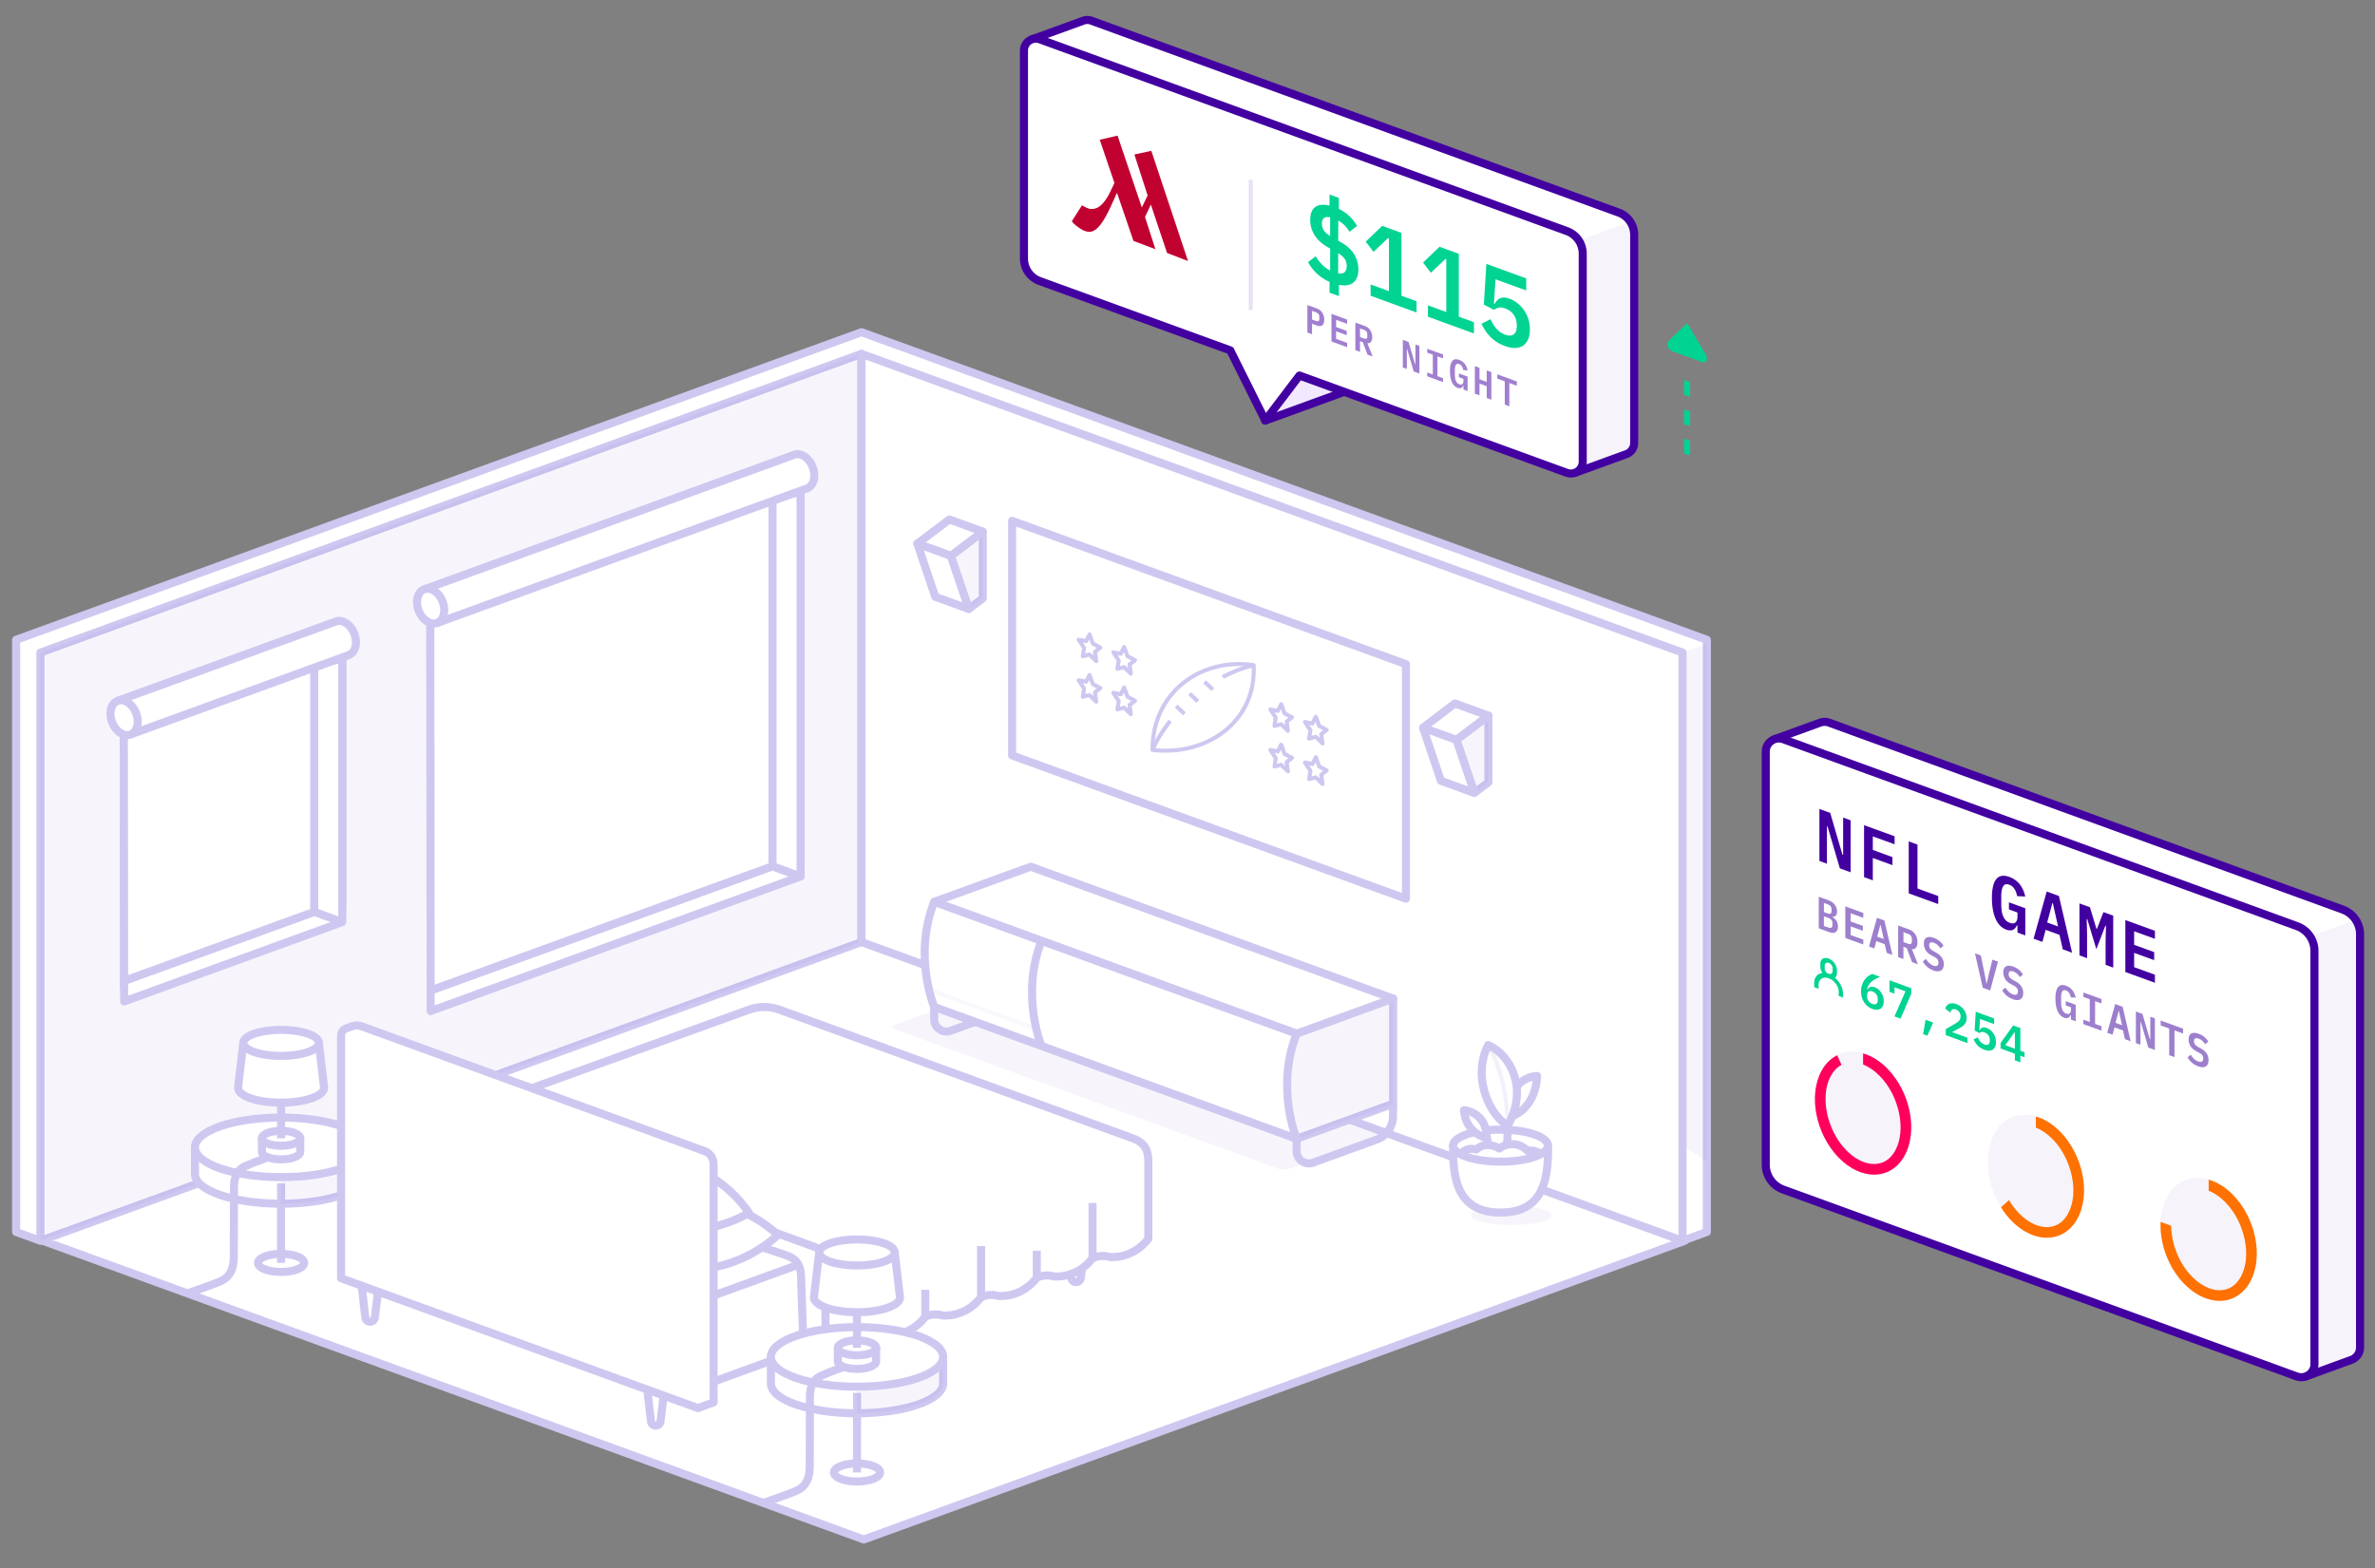<svg xmlns="http://www.w3.org/2000/svg" id="Layer_1" data-name="Layer 1" viewBox="0 0 588 388.42"><rect x="0" y="0" width="588" height="388.42" fill="#808080" stroke="none"/><defs><style>.cls-2,.cls-3,.cls-4,.cls-5,.cls-7,.cls-9{stroke-width:0}.cls-10,.cls-11{fill:#fff}.cls-10,.cls-11,.cls-12,.cls-17{stroke-linejoin:round}.cls-12,.cls-17{fill:none}.cls-11,.cls-12,.cls-17{stroke:#cec8f1}.cls-10{stroke:#4300a1}.cls-2{opacity:.05}.cls-2,.cls-3,.cls-5{fill:#4300a1}.cls-10,.cls-11,.cls-17{stroke-width:2px}.cls-18{opacity:.5}.cls-3{opacity:.04}.cls-4{fill:#3b009b}.cls-7{fill:#ff7100}.cls-9{fill:#00d392}</style></defs><path d="m213.86 381.25 203.28-73.98-194.77-131.33L10.59 307.27l203.27 73.98z" class="cls-11"/><path d="M190.6 124.42 69.4 168.66l2.1 67.05 132.54-42.49-13.44-68.8z" style="fill:#fff;stroke-width:0;opacity:.75"/><path d="m416.56 307.28 6.02-2.19V158.45L213.29 82.27 3.99 158.45v146.64l6.02 2.19" class="cls-11"/><path d="m422.58 159.42-6.02 2.19V283.7l6.02 3.97V159.42zM245.19 245.16l-24.07 8.76c-.38.14-.38.68 0 .82l95.1 34.61c1.04.38 2.18.38 3.23 0l23.58-8.58-97.83-35.61Z" class="cls-3"/><path d="M10.01 161.61v145.67l203.27-73.98V87.63L10.01 161.61Z" class="cls-11"/><path d="M10.01 161.61v145.67l203.27-73.98V87.63L10.01 161.61Z" class="cls-3"/><path d="m106.62 246.97 91.59-33.34V121.9l-91.67 30.93.08 94.14z" class="cls-17"/><path d="m191.26 214.52-84.64 30.76v5.11l91.59-33.34-6.95-2.53z" class="cls-11"/><path d="M191.26 214.52v-91.41l6.95-1.21v95.15l-6.95-2.53zM106.62 245.28l84.64-30.76v-91.41l-84.72 29.72.08 92.45z" class="cls-11"/><path d="M199.92 113.65c-1.04-1.07-2.28-1.4-3.27-1.04l-91.5 33.3 3.08 8.37 91.58-33.33c.53-.21 1-.59 1.33-1.19.95-1.72.41-4.45-1.2-6.1Z" class="cls-11"/><ellipse cx="106.62" cy="150.1" class="cls-11" rx="3.18" ry="4.46" transform="rotate(-21.41 106.621 150.115)"/><path d="m30.73 244.58 54.01-19.65V163.2l-54.08 17.25.07 64.13z" class="cls-17"/><path d="M77.79 225.82 30.73 242.9v5.11l54.01-19.66-6.95-2.53zM77.79 225.82v-61.41l6.95-1.21v65.15l-6.95-2.53z" class="cls-11"/><path d="m30.73 242.9 47.06-17.08v-61.41l-47.13 16.04.07 62.45z" class="cls-11"/><path d="M86.45 154.94c-1.04-1.07-2.28-1.4-3.27-1.04l-53.92 19.61 3.08 8.37 53.99-19.65c.53-.21 1-.59 1.33-1.19.95-1.72.41-4.45-1.2-6.1Z" class="cls-11"/><ellipse cx="30.73" cy="177.72" class="cls-11" rx="3.18" ry="4.46" transform="rotate(-21.41 30.749 177.74)"/><path d="M416.56 307.28 213.28 233.3V87.63l203.28 73.98v145.67z" class="cls-11"/><path d="m348.08 222.56-97.5-35.48v-58.09l97.5 35.49v58.08z" class="cls-11"/><ellipse cx="69.59" cy="312.76" class="cls-11" rx="5.72" ry="2.24"/><path d="M69.59 312.76v-19.71M90.91 284.14H48.27v6.58c0 4.08 9.55 7.38 21.32 7.38s21.32-3.3 21.32-7.38v-6.58" class="cls-11"/><path d="M69.59 298.1c11.78 0 21.32-3.3 21.32-7.38v-6.58H69.59v13.96Z" class="cls-3"/><ellipse cx="69.59" cy="284.14" class="cls-11" rx="21.32" ry="7.38"/><path d="M74.33 285.27c0 1.02-2.12 1.85-4.74 1.85s-4.74-.83-4.74-1.85v-3.37h9.48v3.37Z" class="cls-11"/><ellipse cx="69.59" cy="281.9" class="cls-11" rx="4.74" ry="1.85"/><path d="M80.25 269.38c0 2.04-4.77 3.69-10.66 3.69s-10.66-1.65-10.66-3.69l1.31-11.11h18.69l1.31 11.11Z" class="cls-11"/><ellipse cx="69.59" cy="258.27" class="cls-11" rx="9.35" ry="3.23"/><path d="M69.59 281.9v-8.83" class="cls-11"/><path d="M66.34 286.62c-1.87.68-2.97 1.04-5.57 2.16-2.53 1.09-2.88 3.64-2.84 5.66.04 2.61-.06 13.77-.05 16.58.02 3.12-.83 5.19-3.35 6.3-2.52 1.11-8.4 3.06-8.4 3.06M204.37 332.07l-31.71 11.55-3.09-20.19 28.1-10.23" class="cls-17"/><path d="M187.67 308.51c3.78 1.37 5.93 1.93 7.65 2.62s2.92 2.15 3 4.76.62 18.15.62 18.15l5.44-1.98" class="cls-17"/><path d="m89.4 317.09 1.04 9.17c.05.46.37.86.81 1 .72.24 1.47-.24 1.56-.99l1.1-9.18M160.12 342.83l1.04 9.17c.05.46.37.86.81 1 .72.24 1.47-.24 1.56-.99l1.1-9.18M264.76 312.4l.46 4.06c.05.46.37.86.81 1 .72.24 1.47-.24 1.56-.99l.58-4.86" class="cls-11"/><path d="M270.5 311.61c2.13-1.06 4.25-.32 4.25-.32s5.54.69 9.55-4.51v-19.22c0-2.59-.76-4.54-3.93-5.69-3.18-1.16-85.07-30.96-87.3-31.78-2.23-.81-4.8-1.07-7.75 0s-53.98 19.51-53.98 19.51M169.09 296.51s-.82-1.3 14.34 5.39c5.34 2.36 14.13 5.34 18.43 6.97 2.85 1.08 2.52 5.14 2.52 5.14v22.64s6.31 1.1 10.89-3.81v-4.03" class="cls-17"/><path d="M176.71 298.27c8.95.7 15.86 7.56 15.86 7.56s-8.84 8.86-21.71 8.43c-12.86-.42-3.1-16.7 5.84-16Z" class="cls-11"/><path d="M171.61 289.5c8.57 2.65 13.82 10.86 13.82 10.86s-10.57 6.7-23.03 3.47.63-16.97 9.21-14.33ZM215.29 330.92c2.13-1.06 4.25-.32 4.25-.32s5.54.69 9.55-4.51v-6.68M229.09 326.09c2.13-1.06 4.25-.32 4.25-.32s5.54.69 9.55-4.51v-12.68" class="cls-11"/><path d="M242.89 321.26c2.13-1.06 4.25-.32 4.25-.32s5.54.69 9.55-4.51v-6.68M256.69 316.43c2.13-1.06 4.25-.32 4.25-.32s5.54.69 9.55-4.51v-13.68M172.78 348.72l3.89-1.42v-59.02c0-1.44-.9-2.72-2.25-3.22L89.5 254.15c-.76-.28-1.59-.28-2.34 0l-1.44.52c-.77.28-1.28 1.01-1.28 1.83v60.05l88.34 32.15Z" class="cls-11"/><ellipse cx="212.18" cy="364.66" class="cls-11" rx="5.72" ry="2.24"/><path d="M212.18 364.66v-19.71M233.5 336.04h-42.64v6.58c0 4.08 9.55 7.38 21.32 7.38s21.32-3.3 21.32-7.38v-6.58" class="cls-11"/><path d="M212.18 350c11.78 0 21.32-3.3 21.32-7.38v-6.58h-21.32V350Z" class="cls-3"/><ellipse cx="212.18" cy="336.04" class="cls-11" rx="21.32" ry="7.38"/><path d="M216.91 337.16c0 1.02-2.12 1.85-4.74 1.85s-4.74-.83-4.74-1.85v-3.37h9.48v3.37Z" class="cls-11"/><ellipse cx="212.17" cy="333.79" class="cls-11" rx="4.74" ry="1.85"/><path d="M222.83 321.28c0 2.04-4.77 3.69-10.66 3.69s-10.66-1.65-10.66-3.69l1.31-11.11h18.69l1.31 11.11Z" class="cls-11"/><ellipse cx="212.17" cy="310.17" class="cls-11" rx="9.35" ry="3.23"/><path d="M212.17 333.79v-8.82" class="cls-11"/><path d="M208.93 338.51c-1.87.68-2.97 1.04-5.57 2.16-2.53 1.09-2.88 3.64-2.84 5.66.04 2.61-.06 13.77-.05 16.58.02 3.12-.83 5.19-3.35 6.3-2.52 1.11-8.4 3.06-8.4 3.06" class="cls-17"/><path d="m269.74 157.1.84 2.28 1.85 1-1.34 1.05.32 2.29-1.67-1.63-1.66.42.32-2.06-1.35-2.03 1.86.36.83-1.68zM278.32 160.22l.83 2.28 1.86 1-1.35 1.05.32 2.29-1.66-1.63-1.67.42.32-2.06-1.34-2.03 1.86.36.83-1.68zM269.74 167.14l.84 2.28 1.85.99-1.34 1.06.32 2.29-1.67-1.63-1.66.42.32-2.06-1.35-2.04 1.86.36.83-1.67zM278.32 170.26l.83 2.28 1.86.99-1.35 1.06.32 2.29-1.66-1.63-1.67.42.32-2.06-1.34-2.04 1.86.36.83-1.67zM317.2 174.37l.83 2.29 1.86.99-1.34 1.05.31 2.3-1.66-1.64-1.66.42.31-2.06-1.34-2.03 1.86.36.83-1.68zM325.77 177.49l.83 2.29 1.86.99-1.34 1.05.32 2.3-1.67-1.64-1.66.43.32-2.07-1.35-2.03 1.86.36.83-1.68zM317.2 184.41l.83 2.28 1.86 1-1.34 1.05.31 2.29-1.66-1.63-1.66.42.31-2.06-1.34-2.03 1.86.36.83-1.68zM325.77 187.53l.83 2.28 1.86 1-1.34 1.05.32 2.29-1.67-1.63-1.66.42.32-2.06-1.35-2.03 1.86.36.83-1.68zM310.37 164.72c-12.88-1.93-25.05 6.59-25.05 21 13.25 1.61 25.84-6.9 25.05-21Z" class="cls-12"/><path d="M302.72 167.65c2.66-1.36 5-2.27 7.64-2.92M285.32 185.73c.97-2.3 2.49-4.73 4.37-7.19M291.18 174.85l2.06 1.92M294.51 171.77l2.06 1.93M298.21 168.85l2.06 1.93" class="cls-12"/><path d="M321.01 282.03v3.03c0 2.12 2.11 3.6 4.1 2.87l15.74-5.73a6.112 6.112 0 0 0 4.02-5.67l.04-3.2" class="cls-17"/><path d="m321.01 282.03 23.9-8.7V247.3l-26.85-1.19-3.95 21.08 6.9 14.84z" class="cls-11"/><path d="m321.01 282.03 23.9-8.7V247.3l-26.85-1.19-3.95 21.08 6.9 14.84z" class="cls-3"/><path d="M231.29 223.34 321.01 256l23.9-8.7-89.72-32.66-23.9 8.7z" class="cls-11"/><path d="M231.28 249.37v3.03c0 2.12 2.11 3.6 4.1 2.87l15.74-5.73a6.112 6.112 0 0 0 4.02-5.67l.04-3.2" class="cls-17"/><path d="M231.29 223.34c-5.3 13.37 0 26.03 0 26.03l89.73 32.66s-5.3-12.65 0-26.03l-89.73-32.66Z" class="cls-11"/><path d="m230.01 245.11 26.57 9.67" style="opacity:.14;stroke:#cec8f1;fill:none;stroke-linejoin:round"/><path d="M257.86 233.02c-5.3 13.37 0 26.03 0 26.03" class="cls-17"/><ellipse cx="374.17" cy="301" class="cls-3" rx="10.03" ry="2.36"/><ellipse cx="371.49" cy="283.72" class="cls-11" rx="11.76" ry="3.97"/><path d="M373.25 276.78c0-10.33 7.3-10.32 7.3-10.32s0 8.46-7.3 10.32Z" class="cls-11"/><path d="M373.02 285.02c.86-9.89-.64-20.11-4.57-26.22" class="cls-17"/><path d="M368.45 258.8c-3.58 6.76-.84 16.11 4.8 20.05 5.37-9.51.42-17.81-4.8-20.05Z" class="cls-11"/><path d="M373.25 278.85c-.1-7.79-1.76-14.78-4.8-20.05" style="opacity:.25;stroke:#cec8f1;fill:none;stroke-linejoin:round"/><path d="M367.19 279.4c1.46 2.65 1.26 5.62 1.26 5.62" class="cls-11"/><path d="M368.09 281.88c0-6.54-5.63-6.96-5.63-6.96s0 5.36 5.63 6.96ZM360.57 287.7c.81-2.68 3.04-3.63 4.92-3.02 1.7-1.55 3.91-1.35 5.72-.25 1.96-1.54 4.89-1.56 7.04.6 2.31-.45 3.89.99 4.46 3.02.74 2.66-19.77 4.71-19.77 4.71l-2.37-5.05Z" class="cls-11"/><path d="M383.26 283.72c0 2.19-5.27 3.97-11.76 3.97s-11.76-1.78-11.76-3.97c0 7.42.58 16.57 11.77 16.57s11.77-9.16 11.77-16.57Z" class="cls-11"/><path d="M243.32 131.66v16.52l-3.48 2.63-4.45-13.15 7.93-6z" class="cls-17"/><path d="M243.32 131.66v16.52l-3.48 2.63-4.45-13.15 7.93-6z" class="cls-3"/><path d="m235.39 137.66 7.93-6-8.28-3.01-7.93 5.99 8.28 3.02z" class="cls-11"/><path d="m227.11 134.64 4.45 13.15 8.28 3.02-4.45-13.15-8.28-3.02z" class="cls-11"/><path d="M368.5 177.23v16.51l-3.48 2.63-4.45-13.15 7.93-5.99z" class="cls-17"/><path d="M368.5 177.23v16.51l-3.48 2.63-4.45-13.15 7.93-5.99z" class="cls-3"/><path d="m360.57 183.22 7.93-5.99-8.28-3.02-7.92 6 8.27 3.01zM352.3 180.21l4.44 13.15 8.28 3.01-4.45-13.15-8.27-3.01z" class="cls-11"/><path d="M400.71 52.63 270.19 5.12a2.84 2.84 0 0 0-1.97 0s-12.75 4.63-12.75 4.63l7.72 8.43 2.63 43.32c0 2.48 1.55 4.69 3.87 5.53l109.91 40 10.35 10.06 12.75-4.64a2.942 2.942 0 0 0 1.89-2.75V58.16c0-2.48-1.55-4.69-3.87-5.53Z" class="cls-10"/><path d="M404.58 109.7V58.16c0-1.18-.36-2.29-.98-3.23l-17.9 6.52-17.21 41.54 11.1 4.04 10.35 10.06 12.75-4.64a2.942 2.942 0 0 0 1.89-2.75Z" class="cls-2"/><path d="m313.25 104.16 24.88-9.06-20.69-10.12-4.19 19.18z" style="stroke-width:2px;fill:#f2e8ff;stroke-linecap:round;stroke:#4300a1;stroke-linejoin:round"/><path d="m257.38 69.59 47.21 17.18 8.66 17.38L321.71 93l66.19 24.09c1.92.7 3.95-.72 3.95-2.77V62.78c0-2.48-1.55-4.69-3.87-5.53L257.46 9.75c-1.92-.7-3.95.72-3.95 2.77v51.54c0 2.48 1.55 4.69 3.87 5.53Z" class="cls-10"/><path d="M329.15 69.8c-1.23-.55-2.28-1.25-3.16-2.09-.88-.84-1.59-1.77-2.14-2.79l1.87-1.45c1.04 1.68 2.24 2.85 3.6 3.52v-5.44l-.54-.3c-.77-.44-1.44-.92-2-1.44a7.51 7.51 0 0 1-1.37-1.66c-.35-.58-.61-1.19-.78-1.81-.17-.62-.25-1.26-.25-1.91 0-1.49.42-2.54 1.24-3.15.83-.61 2.01-.73 3.54-.37v-2.74l2.32.85v2.71c1.02.51 1.9 1.12 2.64 1.83.73.71 1.35 1.5 1.86 2.39l-1.87 1.45c-.73-1.23-1.66-2.16-2.79-2.78v5l.59.32c1.55.88 2.67 1.9 3.36 3.05.69 1.16 1.04 2.39 1.04 3.71 0 1.49-.41 2.58-1.24 3.27-.83.69-2.02.88-3.58.57v2.79l-2.32-.85V69.8Zm-1.87-14.41c0 .65.16 1.21.47 1.67s.84.93 1.56 1.39v-4.63c-1.36-.28-2.04.24-2.04 1.57Zm6.13 10.47c0-.7-.17-1.29-.5-1.77-.33-.48-.87-.94-1.61-1.39v5c.71.12 1.24.02 1.59-.29.35-.31.52-.83.52-1.55ZM339.33 73.23v-2.79l4.54 1.66V59.03l-.21-.08-3.6 3.42-1.94-2.52 4.09-3.92 4.76 1.74v15.57l3.74 1.36v2.79l-11.38-4.15ZM353.53 78.41v-2.79l4.54 1.66V64.21l-.21-.08-3.6 3.42-1.94-2.52 4.09-3.92 4.76 1.74v15.57l3.74 1.37v2.79l-11.38-4.15ZM377.83 71.92l-7.57-2.76-.4 6.01.19.07c.19-.32.39-.6.62-.84.22-.24.48-.43.77-.55.29-.12.62-.18 1-.16.37.01.8.11 1.29.29.69.25 1.35.62 1.96 1.11a8.114 8.114 0 0 1 2.69 3.93c.26.81.39 1.68.39 2.59s-.14 1.7-.42 2.37-.68 1.2-1.21 1.57c-.53.38-1.18.58-1.94.62-.77.04-1.64-.13-2.64-.49-.77-.28-1.46-.63-2.07-1.03a9.66 9.66 0 0 1-2.81-2.86c-.35-.54-.65-1.07-.9-1.6l2.25-1.15c.19.42.4.83.63 1.21.23.39.49.75.77 1.08.28.33.6.63.96.89.35.26.76.47 1.22.64.95.35 1.67.32 2.17-.06.5-.39.75-1.08.75-2.08v-.21c0-.96-.25-1.81-.76-2.54s-1.22-1.26-2.13-1.59c-.69-.25-1.26-.31-1.69-.18-.43.13-.78.31-1.05.55l-2.53-1.32.62-10.09 9.87 3.6v3Z" class="cls-9"/><g class="cls-18"><path d="M323.68 82.37v-6.83l2.33.85c.6.22 1.06.57 1.37 1.07s.48 1.06.48 1.71-.16 1.11-.48 1.37c-.32.26-.77.28-1.37.06l-1.18-.43v2.61l-1.15-.42Zm1.15-3.23.94.34c.31.11.53.12.67.03s.2-.29.2-.6v-.37c0-.31-.07-.56-.2-.75-.13-.19-.36-.34-.67-.46l-.94-.34v2.14ZM329.64 84.55v-6.83l3.88 1.42v1.06l-2.73-1v1.78l2.63.96V83l-2.63-.96v1.88l2.73 1v1.06l-3.88-1.42ZM336.71 87.13l-1.15-.42v-6.83l2.33.85c.6.22 1.06.58 1.37 1.07s.47 1.07.47 1.72c0 .5-.1.89-.31 1.15s-.51.37-.89.33l1.31 3.28-1.27-.46-1.17-3.08-.69-.25v2.65Zm.94-3.31c.31.11.53.12.67.03s.2-.29.2-.6v-.37c0-.31-.07-.56-.2-.75-.13-.19-.36-.34-.67-.46l-.94-.34v2.14l.94.34ZM348.39 86.49l-.09-.03v4.9l-.99-.36v-6.83l1.42.52 1.61 5.49.09.03v-4.9l.99.36v6.83l-1.42-.52-1.61-5.49ZM353.35 93.2v-.96l1.38.5v-4.91l-1.38-.5v-.96l3.91 1.42v.96l-1.38-.5v4.91l1.38.5v.96l-3.91-1.43ZM362.31 95.52l-.07-.03c-.05.12-.12.23-.19.33a.803.803 0 0 1-.67.33c-.15 0-.32-.03-.51-.1-.62-.23-1.09-.7-1.41-1.43-.32-.73-.48-1.64-.48-2.74 0-1.16.19-1.98.56-2.46.38-.48.95-.57 1.73-.29a2.978 2.978 0 0 1 1.41 1.03c.17.22.3.47.41.73.11.26.19.54.26.82l-1.06-.05c-.04-.16-.09-.32-.14-.47-.05-.15-.11-.3-.19-.43s-.17-.25-.29-.35-.25-.18-.41-.24c-.38-.14-.65-.07-.82.21s-.25.71-.25 1.3v1.1c0 .29.02.57.06.83s.1.49.19.7.2.39.34.53c.14.15.32.26.53.33.33.12.58.1.75-.05.17-.16.25-.4.25-.74v-.56l-1.12-.41v-.93l2.15.78v3.57l-1.03-.38v-.95ZM368.08 95.64l-1.79-.66v2.93l-1.15-.42v-6.83l1.15.42v2.84l1.79.66v-2.84l1.15.42v6.83l-1.15-.42v-2.93ZM373.69 94.85v5.77l-1.14-.42v-5.77l-1.85-.67V92.7l4.84 1.77v1.06l-1.85-.67Z" class="cls-5"/></g><path d="m275.92 45.31-1.41 2.92c-.96 1.68-2.31 3.67-4.37 3.51-.8.03-1.51-.53-2.28-.89l-2.49 3.93c.19.31.45.61.71.82 4.38 3.65 6.15 2.17 10.46-7.86l4.08 11.92 5.43 2.05-2.57-7.97 1.45-3.07 4.01 11.98 5.19 2-9.09-27.3-4.19.91 3.28 10.15-1.44 2.96-6.01-17.78-4.41 1.02 3.65 10.72Z" style="fill:#c10230;stroke-width:0"/><path d="M309.66 44.51v32.27" style="stroke:#4300a1;opacity:.12;fill:none;stroke-linejoin:round"/><path d="m418.44 112.82-1.5-.55v-3.63l1.5.54v3.64zM418.44 105.55l-1.5-.54v-3.63l1.5.54v3.63zM418.44 98.29l-1.5-.54v-3.63l1.5.54v3.63zM417.69 80.01l4.6 7.77c.64 1.08.14 2.27-.8 1.92l-7.59-2.77c-.95-.35-1.44-1.89-.8-2.51l4.6-4.42Z" class="cls-9"/><path d="m580.01 225.25-127.18-46.29a3.2 3.2 0 0 0-2.18 0h-.01l-11.31 4.11 8.56 9.33v92.15c0 2.74 1.72 5.19 4.29 6.13L561.3 330.4l9.59 10.47 11.31-4.12c1.2-.46 2.1-1.62 2.1-3.05V231.39c0-2.74-1.71-5.19-4.29-6.13Z" class="cls-10"/><path d="M584.3 333.69V231.38c0-1.3-.4-2.54-1.08-3.58L566.2 234 549 325.91l12.3 4.48 9.59 10.47 11.31-4.12c1.2-.46 2.1-1.62 2.1-3.05Z" class="cls-2"/><path d="m441.45 294.58 127.18 46.29c2.13.77 4.38-.8 4.38-3.06V235.5c0-2.74-1.72-5.19-4.29-6.13l-127.18-46.29c-2.13-.77-4.38.8-4.38 3.06v102.31c0 2.74 1.72 5.19 4.29 6.13Z" class="cls-10"/><ellipse cx="461.26" cy="275.67" class="cls-2" rx="11.22" ry="15.75" transform="rotate(-21.46 461.174 275.635)"/><path d="M467.3 264.66c-1.9-1.94-3.98-3.2-6.04-3.79v2.76c1.43.56 2.85 1.53 4.16 2.87 4.83 4.94 6.58 13.38 3.81 18.42-1.2 2.19-3.02 3.35-5.26 3.35-2.28 0-4.73-1.22-6.88-3.42-4.83-4.94-6.58-13.38-3.81-18.42.69-1.25 1.58-2.16 2.64-2.71l-1.07-2.39c-1.54.77-2.88 2.04-3.87 3.84-3.34 6.08-1.44 15.71 4.24 21.52 2.75 2.81 5.88 4.21 8.76 4.21 3.06 0 5.84-1.57 7.56-4.71 3.34-6.08 1.44-15.71-4.24-21.52Z" style="fill:#ff005b;stroke-width:0"/><ellipse cx="504.04" cy="291.3" class="cls-2" rx="11.22" ry="15.75" transform="rotate(-21.46 503.969 291.262)"/><path d="M506.76 306.52c3.06 0 5.84-1.57 7.56-4.71 3.34-6.08 1.44-15.71-4.24-21.52-1.9-1.94-3.98-3.2-6.04-3.79v2.76c1.43.56 2.85 1.53 4.16 2.87 4.83 4.94 6.58 13.38 3.81 18.42-1.2 2.19-3.02 3.35-5.26 3.35-2.28 0-4.73-1.22-6.88-3.42-.95-.97-1.78-2.08-2.48-3.27l-2 1.77c.75 1.2 1.61 2.33 2.6 3.34 2.75 2.81 5.88 4.21 8.76 4.21Z" class="cls-7"/><ellipse cx="546.82" cy="306.92" class="cls-2" rx="11.22" ry="15.75" transform="rotate(-21.46 546.738 306.883)"/><path d="M552.86 295.92c-1.9-1.94-3.98-3.2-6.04-3.79v2.76c1.43.56 2.85 1.53 4.16 2.87 4.83 4.94 6.58 13.38 3.81 18.42-1.2 2.19-3.02 3.35-5.26 3.35-2.28 0-4.73-1.22-6.88-3.42-3.24-3.31-5.08-8.19-5.12-12.56l-2.61-.95c-.25 5.3 1.86 11.27 5.85 15.35 2.75 2.81 5.88 4.21 8.76 4.21 3.06 0 5.84-1.57 7.56-4.71 3.34-6.08 1.44-15.71-4.24-21.52Z" class="cls-7"/><path d="m452.48 204.71-.17-.06v9.24l-1.86-.68v-12.87l2.67.97 3.03 10.34.17.06v-9.24l1.86.68v12.87l-2.67-.97-3.04-10.34ZM461.5 217.22v-12.87l7.56 2.75v1.99l-5.39-1.96v3.36l4.86 1.77v1.99l-4.86-1.77v5.53l-2.17-.79ZM472.56 221.24v-12.87l2.17.79v10.88l5.13 1.86v1.99l-7.3-2.65ZM499.45 229.22l-.13-.05c-.1.22-.22.43-.36.62a1.536 1.536 0 0 1-1.27.62c-.28 0-.61-.05-.97-.19-1.17-.43-2.06-1.32-2.66-2.69-.6-1.37-.9-3.09-.9-5.17 0-2.19.35-3.73 1.06-4.63.71-.9 1.8-1.08 3.27-.55a5.713 5.713 0 0 1 2.65 1.93c.31.42.57.88.78 1.37s.37 1.01.49 1.55l-1.99-.1c-.08-.3-.16-.59-.26-.89-.09-.29-.22-.56-.37-.81a3.39 3.39 0 0 0-.54-.66c-.21-.19-.47-.35-.78-.46-.72-.26-1.23-.13-1.54.4-.31.53-.46 1.35-.46 2.45v2.07c0 .55.04 1.07.11 1.56s.19.93.36 1.32c.17.39.38.73.65 1s.6.48 1 .63c.62.22 1.09.19 1.41-.11.32-.3.48-.76.48-1.4v-1.05l-2.11-.77v-1.75l4.05 1.47v6.73l-1.94-.71v-1.79ZM510.7 235.1l-.81-3.58-3.43-1.25-.8 2.99-2.19-.79 3.25-11.69 3.02 1.1 3.27 14.06-2.31-.84Zm-2.45-11.39-.13-.05-1.28 4.79 2.69.98-1.28-5.72ZM521.3 232.99l.1-3.69-.15-.05-2.24 5.81-2.24-7.43-.15-.05.1 3.76v5.95l-1.89-.69v-12.87l2.59.94 1.61 5.32.12.04 1.62-4.15 2.42.88v12.87l-1.89-.69v-5.95ZM526.19 240.72v-12.87l7.32 2.66v1.99l-5.14-1.87v3.36l4.96 1.8v1.99l-4.96-1.8v3.54l5.14 1.87v1.99l-7.32-2.66Z" class="cls-5"/><g class="cls-18"><path d="m450.28 222.08 2.45.89c.67.24 1.18.61 1.54 1.11.36.5.54 1.07.54 1.7 0 .45-.1.77-.3.97-.2.2-.48.29-.84.28v.06c.42.26.76.59 1 .97.25.38.37.84.37 1.38 0 .33-.05.61-.15.84-.1.23-.24.41-.41.54s-.39.2-.64.21c-.25.01-.54-.04-.85-.15l-2.7-.98v-7.82Zm2.12 4.11c.36.13.62.15.79.07.17-.08.26-.3.26-.65v-.37c0-.35-.08-.63-.26-.83-.17-.2-.44-.37-.79-.5l-.84-.3v2.27l.84.3Zm.17 3.48c.37.13.65.16.83.07.18-.09.28-.32.28-.69v-.37c0-.37-.09-.66-.28-.88-.19-.22-.46-.4-.83-.53l-1.01-.36v2.4l1.01.36ZM456.86 232.29v-7.82l4.45 1.61v1.21l-3.13-1.13v2.04l3.02 1.09v1.21l-3.02-1.09v2.15l3.13 1.13v1.21l-4.45-1.61ZM467.11 235.99l-.49-2.17-2.09-.76-.48 1.82-1.33-.48 1.98-7.11 1.83.66 1.99 8.54-1.4-.51Zm-1.5-6.91-.08-.03-.78 2.91 1.63.59-.78-3.48ZM471.26 237.5l-1.32-.48v-7.82l2.67.97c.69.25 1.21.65 1.57 1.22.36.57.54 1.22.54 1.97 0 .58-.12 1.02-.36 1.32-.24.31-.58.43-1.02.37l1.5 3.75-1.45-.53-1.34-3.52-.8-.29v3.04Zm1.08-3.79c.36.13.61.14.77.04.15-.11.23-.33.23-.69v-.43c0-.35-.08-.64-.23-.86-.16-.22-.41-.39-.77-.52l-1.08-.39v2.45l1.08.39ZM478.63 240.3a4.727 4.727 0 0 1-2.59-2.19l.8-.63c.26.43.54.78.85 1.05.31.27.63.47.98.6.4.15.71.16.93.03.21-.13.32-.38.32-.76 0-.32-.08-.58-.24-.81-.16-.22-.43-.43-.82-.64l-.75-.4c-.65-.36-1.12-.79-1.39-1.29-.27-.5-.41-1.02-.41-1.57 0-.75.22-1.24.66-1.48.44-.24 1.04-.22 1.81.06.55.2 1.03.47 1.43.81.4.34.72.72.96 1.14l-.78.64c-.19-.31-.41-.59-.68-.83s-.57-.43-.93-.55c-.77-.28-1.15-.06-1.15.65 0 .3.08.56.24.78.16.22.44.43.83.65l.74.41c.61.35 1.06.76 1.36 1.24.3.48.44 1.01.44 1.59 0 .37-.06.68-.17.94-.11.26-.28.46-.5.6-.22.14-.5.21-.82.21-.33 0-.7-.07-1.13-.23ZM490.89 244.61l-1.93-8.52 1.45.53.88 4.27.51 2.65.07.03.52-2.28.89-3.64 1.38.5-1.93 7.13-1.86-.67ZM498.3 247.42a4.727 4.727 0 0 1-2.59-2.19l.8-.63c.26.43.55.78.85 1.05.31.27.63.47.98.6.4.15.71.16.93.03.21-.12.32-.38.32-.76 0-.32-.08-.58-.24-.81-.16-.22-.43-.43-.82-.64l-.75-.4c-.65-.36-1.12-.79-1.39-1.29-.27-.5-.41-1.02-.41-1.57 0-.75.22-1.24.66-1.48.44-.24 1.04-.22 1.81.06.55.2 1.03.47 1.43.81.4.34.72.72.96 1.14l-.78.64c-.19-.31-.41-.59-.68-.83-.26-.24-.57-.43-.93-.55-.77-.28-1.15-.06-1.15.65 0 .3.08.56.24.78.16.22.44.43.83.65l.74.41c.61.35 1.06.76 1.36 1.24.3.48.44 1.01.44 1.59 0 .37-.06.68-.17.94-.11.26-.28.46-.5.6-.22.14-.5.21-.82.21-.33 0-.7-.07-1.13-.23ZM512.71 251.42l-.08-.03c-.06.13-.14.26-.22.38-.09.12-.2.21-.32.27-.13.07-.28.1-.45.11-.17 0-.37-.03-.59-.11-.71-.26-1.25-.8-1.62-1.63s-.55-1.88-.55-3.14c0-1.33.22-2.27.65-2.81.43-.55 1.09-.66 1.99-.34.35.13.66.29.92.49.27.2.49.43.69.68s.35.53.47.83c.12.3.22.62.3.94l-1.21-.06c-.05-.18-.1-.36-.16-.54-.06-.18-.13-.34-.22-.49-.09-.15-.2-.28-.33-.4s-.29-.21-.47-.28c-.44-.16-.75-.08-.94.24-.19.32-.28.82-.28 1.49v1.26c0 .34.02.65.07.95s.12.56.22.8.23.44.39.61.36.29.6.38c.38.14.66.11.86-.07.19-.18.29-.46.29-.85v-.64l-1.28-.46v-1.06l2.46.89v4.09l-1.18-.43v-1.09ZM515.8 253.62v-1.1l1.58.57v-5.63l-1.58-.57v-1.1l4.48 1.62v1.1l-1.58-.57v5.63l1.58.57v1.1l-4.48-1.62ZM526.1 257.35l-.5-2.17-2.09-.76-.48 1.82-1.33-.48 1.98-7.11 1.84.67 1.99 8.54-1.4-.51Zm-1.49-6.92-.08-.03-.78 2.91 1.63.59-.78-3.48ZM530.03 253.16l-.1-.04v5.61l-1.13-.41v-7.82l1.62.59 1.85 6.28.1.04v-5.62l1.13.41v7.82l-1.62-.59-1.84-6.28ZM538.36 255.18v6.61l-1.31-.47v-6.61l-2.12-.77v-1.21l5.55 2.01v1.21l-2.12-.77ZM544.18 264.03a4.72 4.72 0 0 1-2.59-2.19l.8-.63c.26.43.55.78.85 1.05.31.27.63.47.98.6.4.15.71.16.93.03.21-.12.32-.38.32-.76 0-.32-.08-.58-.24-.81-.16-.22-.43-.43-.82-.64l-.75-.4c-.65-.36-1.12-.79-1.39-1.29-.28-.5-.41-1.02-.41-1.56 0-.75.22-1.24.66-1.48.44-.24 1.04-.22 1.82.06.55.2 1.03.47 1.43.81s.72.72.96 1.14l-.78.64c-.19-.31-.41-.59-.68-.83-.26-.24-.57-.43-.93-.55-.77-.28-1.15-.06-1.15.65 0 .3.08.56.24.78.16.22.44.43.83.65l.73.41c.61.35 1.07.76 1.36 1.24.3.48.44 1.01.44 1.59 0 .37-.06.68-.17.94-.11.26-.28.46-.5.6-.22.14-.5.21-.82.21s-.7-.08-1.12-.23Z" class="cls-4"/></g><path d="M463.57 249.86c-.45-.16-.84-.39-1.19-.67-.35-.29-.64-.62-.88-.99-.24-.38-.42-.79-.55-1.25-.13-.46-.19-.94-.19-1.45 0-.61.08-1.15.25-1.63.17-.48.38-.89.65-1.25s.56-.65.89-.89c.33-.24.66-.41.99-.53l1.95.71c-.46.19-.87.38-1.23.58s-.67.42-.94.66c-.27.24-.49.52-.67.82-.18.3-.31.66-.4 1.07l.09.06c.07-.14.16-.26.26-.37.1-.11.22-.2.37-.27.14-.07.31-.1.49-.1s.4.04.65.13c.32.12.62.29.9.51.28.22.52.49.72.79.2.3.36.64.48 1.01s.17.75.17 1.16c0 .43-.06.8-.2 1.11-.13.31-.32.55-.56.72-.25.17-.54.26-.89.28-.35.01-.73-.05-1.15-.21Zm-.01-1.25c.44.16.77.15 1-.02.23-.17.34-.49.34-.96v-.15c0-.47-.11-.87-.34-1.21-.23-.33-.56-.58-.99-.74-.42-.15-.74-.14-.97.02-.23.17-.35.48-.35.96v.15c0 .47.11.88.34 1.21.23.34.55.59.99.74ZM469.03 251.71l2.73-6.21-2.73-.99v1.56l-1.23-.45v-2.85l5.38 1.96v1.39l-2.64 6.14-1.51-.55ZM476.73 252.54l1.88.69-1.43 3.26-1.06-.39.61-3.56ZM487.12 258.32l-5.39-1.97v-1.48l2.45-1.43c.41-.24.71-.49.91-.73.2-.25.3-.55.3-.92v-.12c0-.41-.1-.75-.31-1.04s-.49-.5-.85-.63c-.4-.15-.71-.14-.92.03s-.37.41-.46.73l-1.25-.98c.08-.25.2-.47.34-.67s.34-.36.56-.47c.22-.11.49-.17.79-.18s.66.06 1.05.21c.41.15.77.34 1.09.59.32.24.59.51.8.82.22.3.39.63.5.98.11.35.17.71.17 1.07s-.05.65-.15.91c-.1.26-.24.48-.41.68-.17.2-.38.38-.62.54-.24.16-.49.31-.77.45l-1.66.89 3.82 1.39v1.34ZM493.72 253.62l-3.5-1.28-.19 2.78.09.03c.09-.15.18-.28.29-.39.1-.11.22-.2.36-.25.13-.06.29-.08.46-.08.17 0 .37.05.6.13.32.12.62.29.91.51a3.727 3.727 0 0 1 1.24 1.81c.12.38.18.78.18 1.2s-.06.79-.19 1.1c-.13.31-.31.55-.56.73-.25.17-.54.27-.9.29-.35.02-.76-.06-1.22-.23-.36-.13-.68-.29-.96-.48s-.53-.39-.74-.62c-.21-.22-.4-.46-.56-.71-.16-.25-.3-.5-.42-.74l1.04-.53c.09.2.18.38.29.56.11.18.22.35.36.5.13.15.28.29.44.41.16.12.35.22.56.3.44.16.77.15 1-.03.23-.18.34-.5.34-.96v-.1c0-.45-.12-.84-.35-1.17s-.56-.58-.98-.74c-.32-.12-.58-.14-.78-.08-.2.06-.36.14-.49.25l-1.17-.61.28-4.67 4.56 1.67v1.39ZM498.84 262.59v-1.64l-3.54-1.29v-1.36l3.12-4.35 1.78.65v5.61l1.03.38v1.24l-1.03-.38v1.64l-1.37-.5Zm-2.36-3.74 2.36.86v-4.05l-.09-.03-2.28 3.22ZM453.47 242.39c-.22 0-.45-.04-.69-.13-1.16-.42-2.1-1.7-2.1-2.85v-.76c0-.85.52-1.41 1.32-1.41.22 0 .45.04.69.13 1.16.42 2.1 1.7 2.1 2.85v.76c0 .85-.52 1.41-1.32 1.41Zm-1.02-3.99c-.41 0-.69.3-.69.73v.76c0 .53.41 1.09.93 1.28.11.04.22.06.33.06.2 0 .37-.07.5-.2s.19-.32.19-.53v-.76c0-.53-.41-1.09-.93-1.28a.96.96 0 0 0-.33-.06Z" class="cls-9"/><path d="M455.23 246.64v-1.04c0-1.35-1.1-2.85-2.45-3.34-.29-.1-.57-.16-.85-.16-1.02 0-1.7.72-1.7 1.8v.95l-1.08-.39v-1.04c0-1.48.93-2.47 2.32-2.47.39 0 .79.08 1.21.22 2 .72 3.62 2.92 3.62 4.92v.95l-1.08-.39Z" class="cls-9"/></svg>